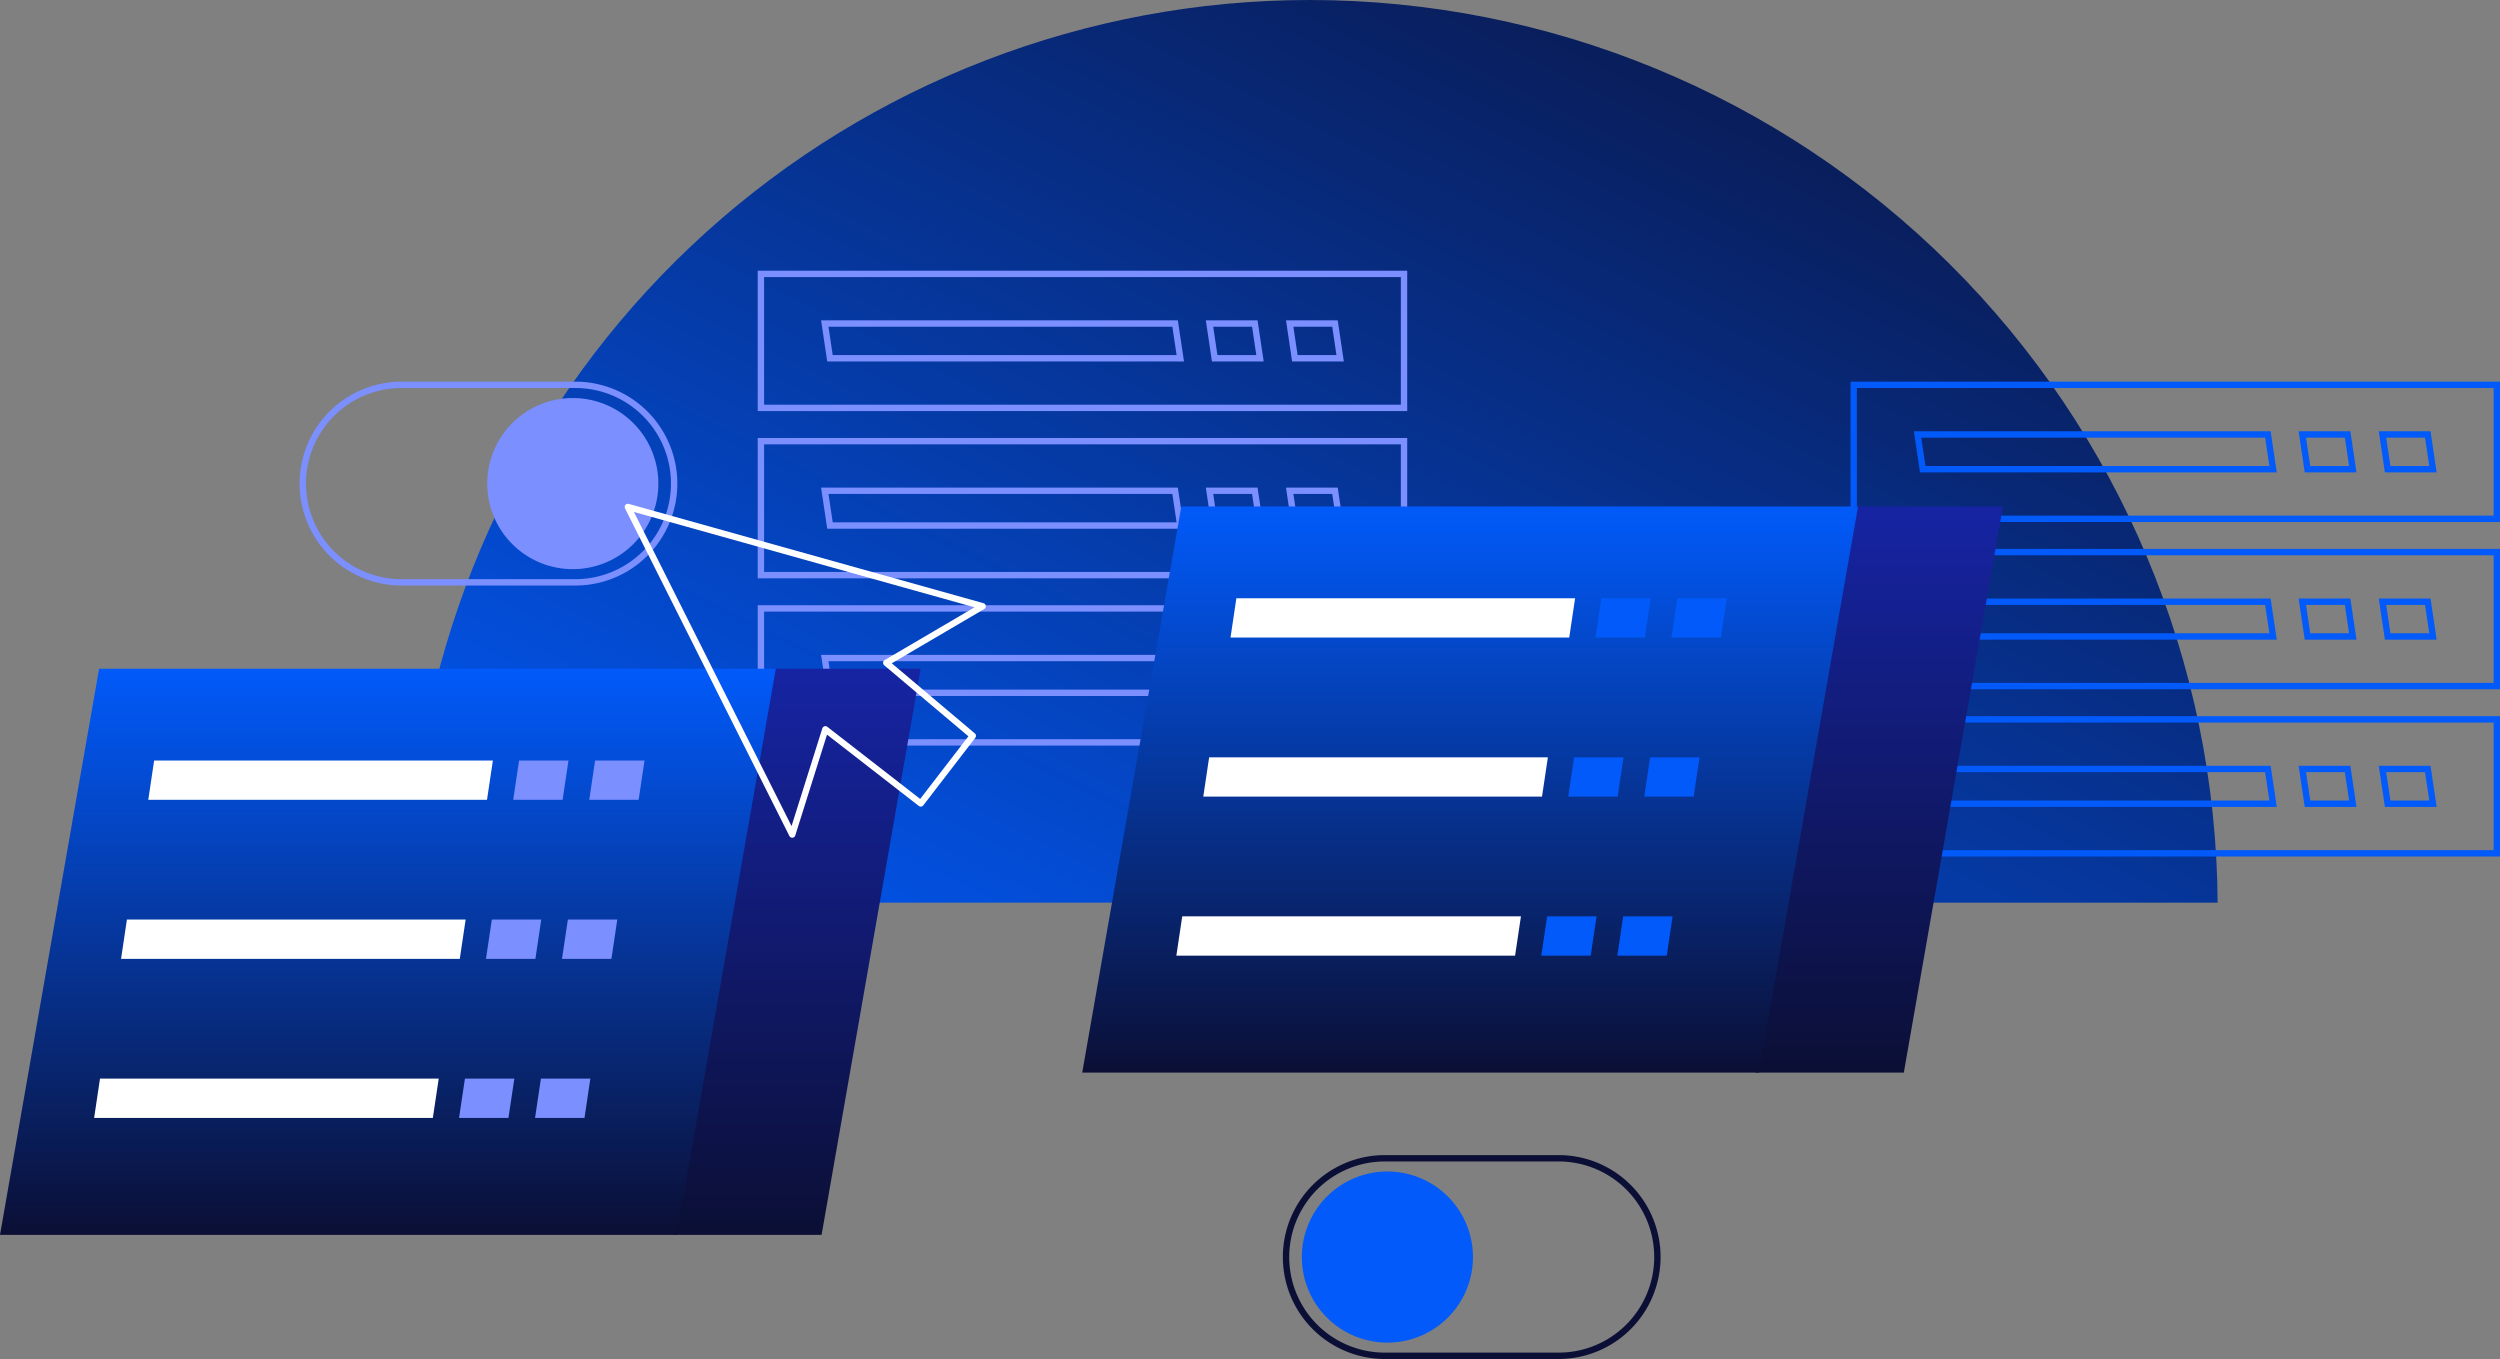 <svg xmlns="http://www.w3.org/2000/svg" xmlns:xlink="http://www.w3.org/1999/xlink" width="392.253" height="213.226" viewBox="0 0 392.253 213.226">
  <rect x="0" y="0" width="392.253" height="213.226" fill="#808080" stroke="none"/>
  <defs>
    <clipPath id="clip-path">
      <path id="Path_3853" data-name="Path 3853" d="M141.223,0A141.319,141.319,0,0,0,.767,126.776,143.151,143.151,0,0,0,0,141.631H283.787A142.5,142.5,0,0,0,141.287,0Z" transform="translate(0)" fill="none"/>
    </clipPath>
    <linearGradient id="linear-gradient" x1="1" x2="0.003" y2="1" gradientUnits="objectBoundingBox">
      <stop offset="0" stop-color="#0b0f35"/>
      <stop offset="1" stop-color="#015af9"/>
    </linearGradient>
    <linearGradient id="linear-gradient-2" x1="0.5" x2="0.5" y2="1" gradientUnits="objectBoundingBox">
      <stop offset="0" stop-color="#1624a3"/>
      <stop offset="1" stop-color="#0b0f35"/>
    </linearGradient>
    <linearGradient id="linear-gradient-3" x1="0.5" x2="0.5" y2="1" gradientUnits="objectBoundingBox">
      <stop offset="0" stop-color="#015af9"/>
      <stop offset="1" stop-color="#0b0f35"/>
    </linearGradient>
  </defs>
  <g id="Group_7101" data-name="Group 7101" transform="translate(-48.862 -19.388)">
    <g id="Group_6897" data-name="Group 6897" transform="translate(113.025 19.388)">
      <g id="Group_6896" data-name="Group 6896" transform="translate(0)" clip-path="url(#clip-path)">
        <rect id="Rectangle_4077" data-name="Rectangle 4077" width="283.788" height="141.631" transform="translate(-0.001)" fill="url(#linear-gradient)"/>
      </g>
    </g>
    <g id="Group_6661" data-name="Group 6661" transform="translate(48.862 62.363)">
      <g id="Group_6660" data-name="Group 6660" transform="translate(0 0)">
        <g id="Group_6625" data-name="Group 6625" transform="translate(119.387)">
          <rect id="Rectangle_4007" data-name="Rectangle 4007" width="100.908" height="21.022" transform="translate(0 52.486)" fill="none" stroke="#7b8fff" stroke-miterlimit="10" stroke-width="1"/>
          <path id="Path_3060" data-name="Path 3060" d="M310.89,223.76h-7.108l.813,5.451H311.7Z" transform="translate(-220.816 -163.488)" fill="none" stroke="#7b8fff" stroke-miterlimit="10" stroke-width="1"/>
          <path id="Path_3062" data-name="Path 3062" d="M286.2,223.76h-7.107l.813,5.451h7.108Z" transform="translate(-208.705 -163.488)" fill="none" stroke="#7b8fff" stroke-miterlimit="10" stroke-width="1"/>
          <path id="Path_3064" data-name="Path 3064" d="M215.565,223.76H160.6l.813,5.451h54.968Z" transform="translate(-150.577 -163.488)" fill="none" stroke="#7b8fff" stroke-miterlimit="10" stroke-width="1"/>
          <rect id="Rectangle_4008" data-name="Rectangle 4008" width="100.908" height="21.022" transform="translate(0 26.243)" fill="none" stroke="#7b8fff" stroke-miterlimit="10" stroke-width="1"/>
          <path id="Path_3066" data-name="Path 3066" d="M310.89,172.248h-7.108l.813,5.451H311.7Z" transform="translate(-220.816 -138.22)" fill="none" stroke="#7b8fff" stroke-miterlimit="10" stroke-width="1"/>
          <path id="Path_3068" data-name="Path 3068" d="M286.2,172.248h-7.107l.813,5.451h7.108Z" transform="translate(-208.705 -138.22)" fill="none" stroke="#7b8fff" stroke-miterlimit="10" stroke-width="1"/>
          <path id="Path_3070" data-name="Path 3070" d="M215.565,172.248H160.6l.813,5.451h54.968Z" transform="translate(-150.577 -138.22)" fill="none" stroke="#7b8fff" stroke-miterlimit="10" stroke-width="1"/>
          <rect id="Rectangle_4009" data-name="Rectangle 4009" width="100.908" height="21.022" transform="translate(0)" fill="none" stroke="#7b8fff" stroke-miterlimit="10" stroke-width="1"/>
          <path id="Path_3072" data-name="Path 3072" d="M310.89,120.737h-7.108l.813,5.451H311.7Z" transform="translate(-220.816 -112.951)" fill="none" stroke="#7b8fff" stroke-miterlimit="10" stroke-width="1"/>
          <path id="Path_3074" data-name="Path 3074" d="M286.2,120.737h-7.107l.813,5.451h7.108Z" transform="translate(-208.705 -112.951)" fill="none" stroke="#7b8fff" stroke-miterlimit="10" stroke-width="1"/>
          <path id="Path_3076" data-name="Path 3076" d="M215.565,120.737H160.6l.813,5.451h54.968Z" transform="translate(-150.577 -112.951)" fill="none" stroke="#7b8fff" stroke-miterlimit="10" stroke-width="1"/>
        </g>
        <g id="Group_6624" data-name="Group 6624" transform="translate(0 17.406)">
          <path id="Path_3077" data-name="Path 3077" d="M248.64,228.958,233.093,317.79h-23.24l15.55-88.832Z" transform="translate(-104.185 -184.418)" fill="url(#linear-gradient-2)"/>
          <path id="Path_3079" data-name="Path 3079" d="M16.145,228.958.595,317.791H106.77l15.55-88.832Z" transform="translate(-0.595 -184.418)" fill="url(#linear-gradient-3)"/>
          <path id="Path_3082" data-name="Path 3082" d="M190.692,263.527h-6.741l.771-5.164h6.741Z" transform="translate(-90.918 -198.918)" fill="#7b8fff" stroke="#7b8fff" stroke-miterlimit="10" stroke-width="1"/>
          <path id="Path_3083" data-name="Path 3083" d="M167.18,263.527h-6.741l.771-5.164h6.741Z" transform="translate(-79.336 -198.918)" fill="#7b8fff" stroke="#7b8fff" stroke-width="1"/>
          <path id="Path_3085" data-name="Path 3085" d="M99.726,263.527H47.591l.771-5.164H100.5Z" transform="translate(-23.746 -198.918)" fill="#fff"/>
          <path id="Path_3086" data-name="Path 3086" d="M99.726,263.527H47.591l.771-5.164H100.5Z" transform="translate(-23.746 -198.918)" fill="none" stroke="#fff" stroke-miterlimit="10" stroke-width="1"/>
          <path id="Path_3087" data-name="Path 3087" d="M182.273,312.763h-6.741l.771-5.164h6.741Z" transform="translate(-86.771 -223.199)" fill="#7b8fff" stroke="#7b8fff" stroke-width="1"/>
          <path id="Path_3089" data-name="Path 3089" d="M158.762,312.763H152.02l.771-5.164h6.741Z" transform="translate(-75.189 -223.199)" fill="#7b8fff" stroke="#7b8fff" stroke-width="1"/>
          <path id="Path_3091" data-name="Path 3091" d="M91.307,312.763H39.172l.771-5.164H92.078Z" transform="translate(-19.598 -223.199)" fill="#fff"/>
          <path id="Path_3092" data-name="Path 3092" d="M91.307,312.763H39.172l.771-5.164H92.078Z" transform="translate(-19.598 -223.199)" fill="none" stroke="#fff" stroke-miterlimit="10" stroke-width="1"/>
          <path id="Path_3093" data-name="Path 3093" d="M173.946,362H167.2l.771-5.165h6.741Z" transform="translate(-82.669 -247.479)" fill="#7b8fff" stroke="#7b8fff" stroke-width="1"/>
          <path id="Path_3095" data-name="Path 3095" d="M150.435,362h-6.741l.771-5.165h6.741Z" transform="translate(-71.087 -247.479)" fill="#7b8fff" stroke="#7b8fff" stroke-width="1"/>
          <path id="Path_3097" data-name="Path 3097" d="M82.98,362H30.845l.771-5.165H83.751Z" transform="translate(-15.496 -247.479)" fill="#fff"/>
          <path id="Path_3098" data-name="Path 3098" d="M82.98,362H30.845l.771-5.165H83.751Z" transform="translate(-15.496 -247.479)" fill="none" stroke="#fff" stroke-miterlimit="10" stroke-width="1"/>
          <g id="Group_6621" data-name="Group 6621" transform="translate(47.508 0)">
            <path id="Path_3099" data-name="Path 3099" d="M226.088,31.49H198.812a15.495,15.495,0,0,1,0-30.99h27.276a15.495,15.495,0,1,1,0,30.99Z" transform="translate(-183.317 -0.5)" fill="none" stroke="#7b8fff" stroke-miterlimit="10" stroke-width="1"/>
            <path id="Path_3100" data-name="Path 3100" d="M266.969,17.989A13.425,13.425,0,1,1,253.544,4.564a13.425,13.425,0,0,1,13.425,13.425" transform="translate(-211.18 -2.493)" fill="#7b8fff"/>
          </g>
        </g>
        <g id="Group_6626" data-name="Group 6626" transform="translate(169.804 17.406)">
          <g id="Group_6620" data-name="Group 6620" transform="translate(121.042 0)">
            <rect id="Rectangle_4011" data-name="Rectangle 4011" width="100.908" height="21.022" transform="translate(0 52.486)" fill="none" stroke="#015af9" stroke-miterlimit="10" stroke-width="1"/>
            <path id="Path_3102" data-name="Path 3102" d="M586.179,339.19h-7.108l.813,5.451h7.107Z" transform="translate(-496.104 -278.918)" fill="none" stroke="#015af9" stroke-miterlimit="10" stroke-width="1"/>
            <path id="Path_3103" data-name="Path 3103" d="M561.49,339.19h-7.107l.813,5.451H562.3Z" transform="translate(-483.993 -278.918)" fill="none" stroke="#015af9" stroke-miterlimit="10" stroke-width="1"/>
            <path id="Path_3104" data-name="Path 3104" d="M490.853,339.19H435.885l.813,5.451h54.968Z" transform="translate(-425.865 -278.918)" fill="none" stroke="#015af9" stroke-miterlimit="10" stroke-width="1"/>
            <rect id="Rectangle_4012" data-name="Rectangle 4012" width="100.908" height="21.022" transform="translate(0 26.243)" fill="none" stroke="#015af9" stroke-miterlimit="10" stroke-width="1"/>
            <path id="Path_3105" data-name="Path 3105" d="M586.179,287.679h-7.108l.813,5.451h7.107Z" transform="translate(-496.104 -253.65)" fill="none" stroke="#015af9" stroke-miterlimit="10" stroke-width="1"/>
            <path id="Path_3106" data-name="Path 3106" d="M561.49,287.679h-7.107l.813,5.451H562.3Z" transform="translate(-483.993 -253.65)" fill="none" stroke="#015af9" stroke-miterlimit="10" stroke-width="1"/>
            <path id="Path_3107" data-name="Path 3107" d="M490.853,287.679H435.885l.813,5.451h54.968Z" transform="translate(-425.865 -253.65)" fill="none" stroke="#015af9" stroke-miterlimit="10" stroke-width="1"/>
            <rect id="Rectangle_4013" data-name="Rectangle 4013" width="100.908" height="21.022" fill="none" stroke="#015af9" stroke-miterlimit="10" stroke-width="1"/>
            <path id="Path_3108" data-name="Path 3108" d="M586.179,236.167h-7.108l.813,5.451h7.107Z" transform="translate(-496.104 -228.381)" fill="none" stroke="#015af9" stroke-miterlimit="10" stroke-width="1"/>
            <path id="Path_3109" data-name="Path 3109" d="M561.49,236.167h-7.107l.813,5.451H562.3Z" transform="translate(-483.993 -228.381)" fill="none" stroke="#015af9" stroke-miterlimit="10" stroke-width="1"/>
            <path id="Path_3110" data-name="Path 3110" d="M490.853,236.167H435.885l.813,5.451h54.968Z" transform="translate(-425.865 -228.381)" fill="none" stroke="#015af9" stroke-miterlimit="10" stroke-width="1"/>
          </g>
          <path id="Path_3112" data-name="Path 3112" d="M523.927,344.388l-15.546,88.832h-23.24l15.55-88.832Z" transform="translate(-379.474 -325.307)" fill="url(#linear-gradient-2)"/>
          <path id="Path_3113" data-name="Path 3113" d="M291.433,344.388,275.884,433.22H382.059l15.55-88.832Z" transform="translate(-275.884 -325.307)" fill="url(#linear-gradient-3)"/>
          <path id="Path_3115" data-name="Path 3115" d="M465.98,378.957h-6.741l.771-5.164h6.741Z" transform="translate(-366.206 -339.808)" fill="#015af9" stroke="#015af9" stroke-miterlimit="10" stroke-width="1"/>
          <path id="Path_3116" data-name="Path 3116" d="M442.468,378.957h-6.741l.771-5.164h6.741Z" transform="translate(-354.624 -339.808)" fill="#015af9" stroke="#015af9" stroke-miterlimit="10" stroke-width="1"/>
          <path id="Path_3117" data-name="Path 3117" d="M375.014,378.957H322.879l.771-5.164h52.135Z" transform="translate(-299.034 -339.808)" fill="#fff" stroke="#fff" stroke-miterlimit="10" stroke-width="1"/>
          <path id="Path_3118" data-name="Path 3118" d="M457.561,428.194H450.82l.771-5.164h6.741Z" transform="translate(-362.059 -364.088)" fill="#015af9" stroke="#015af9" stroke-miterlimit="10" stroke-width="1"/>
          <path id="Path_3119" data-name="Path 3119" d="M434.05,428.194h-6.741l.771-5.164h6.741Z" transform="translate(-350.477 -364.088)" fill="#015af9" stroke="#015af9" stroke-miterlimit="10" stroke-width="1"/>
          <path id="Path_3120" data-name="Path 3120" d="M366.595,428.194H314.46l.771-5.164h52.135Z" transform="translate(-294.887 -364.088)" fill="#fff" stroke="#fff" stroke-miterlimit="10" stroke-width="1"/>
          <path id="Path_3121" data-name="Path 3121" d="M449.234,477.43h-6.741l.771-5.164h6.741Z" transform="translate(-357.957 -388.368)" fill="#015af9" stroke="#015af9" stroke-miterlimit="10" stroke-width="1"/>
          <path id="Path_3122" data-name="Path 3122" d="M425.723,477.43h-6.741l.771-5.164h6.741Z" transform="translate(-346.375 -388.368)" fill="#015af9" stroke="#015af9" stroke-miterlimit="10" stroke-width="1"/>
          <path id="Path_3123" data-name="Path 3123" d="M358.268,477.43H306.133l.771-5.164h52.135Z" transform="translate(-290.785 -388.368)" fill="#fff" stroke="#fff" stroke-miterlimit="10" stroke-width="1"/>
          <g id="Group_6623" data-name="Group 6623" transform="translate(31.978 121.356)">
            <path id="Path_3124" data-name="Path 3124" d="M473.562,146.92h27.276a15.495,15.495,0,0,0,0-30.99H473.562a15.495,15.495,0,1,0,0,30.99Z" transform="translate(-458.067 -115.93)" fill="none" stroke="#0b0f35" stroke-miterlimit="10" stroke-width="1"/>
            <path id="Path_3125" data-name="Path 3125" d="M462.93,133.419a13.425,13.425,0,1,0,13.425-13.425,13.425,13.425,0,0,0-13.425,13.425" transform="translate(-460.452 -117.923)" fill="#015af9"/>
          </g>
        </g>
        <path id="Path_3129" data-name="Path 3129" d="M585.162,278.989l25.789,51.4,5.2-16.51,14.968,11.627,8.164-10.606-13.577-11.454,15.122-8.875Z" transform="translate(-486.651 -242.423)" fill="none" stroke="#fff" stroke-linecap="round" stroke-linejoin="round" stroke-width="1"/>
      </g>
    </g>
  </g>
</svg>
